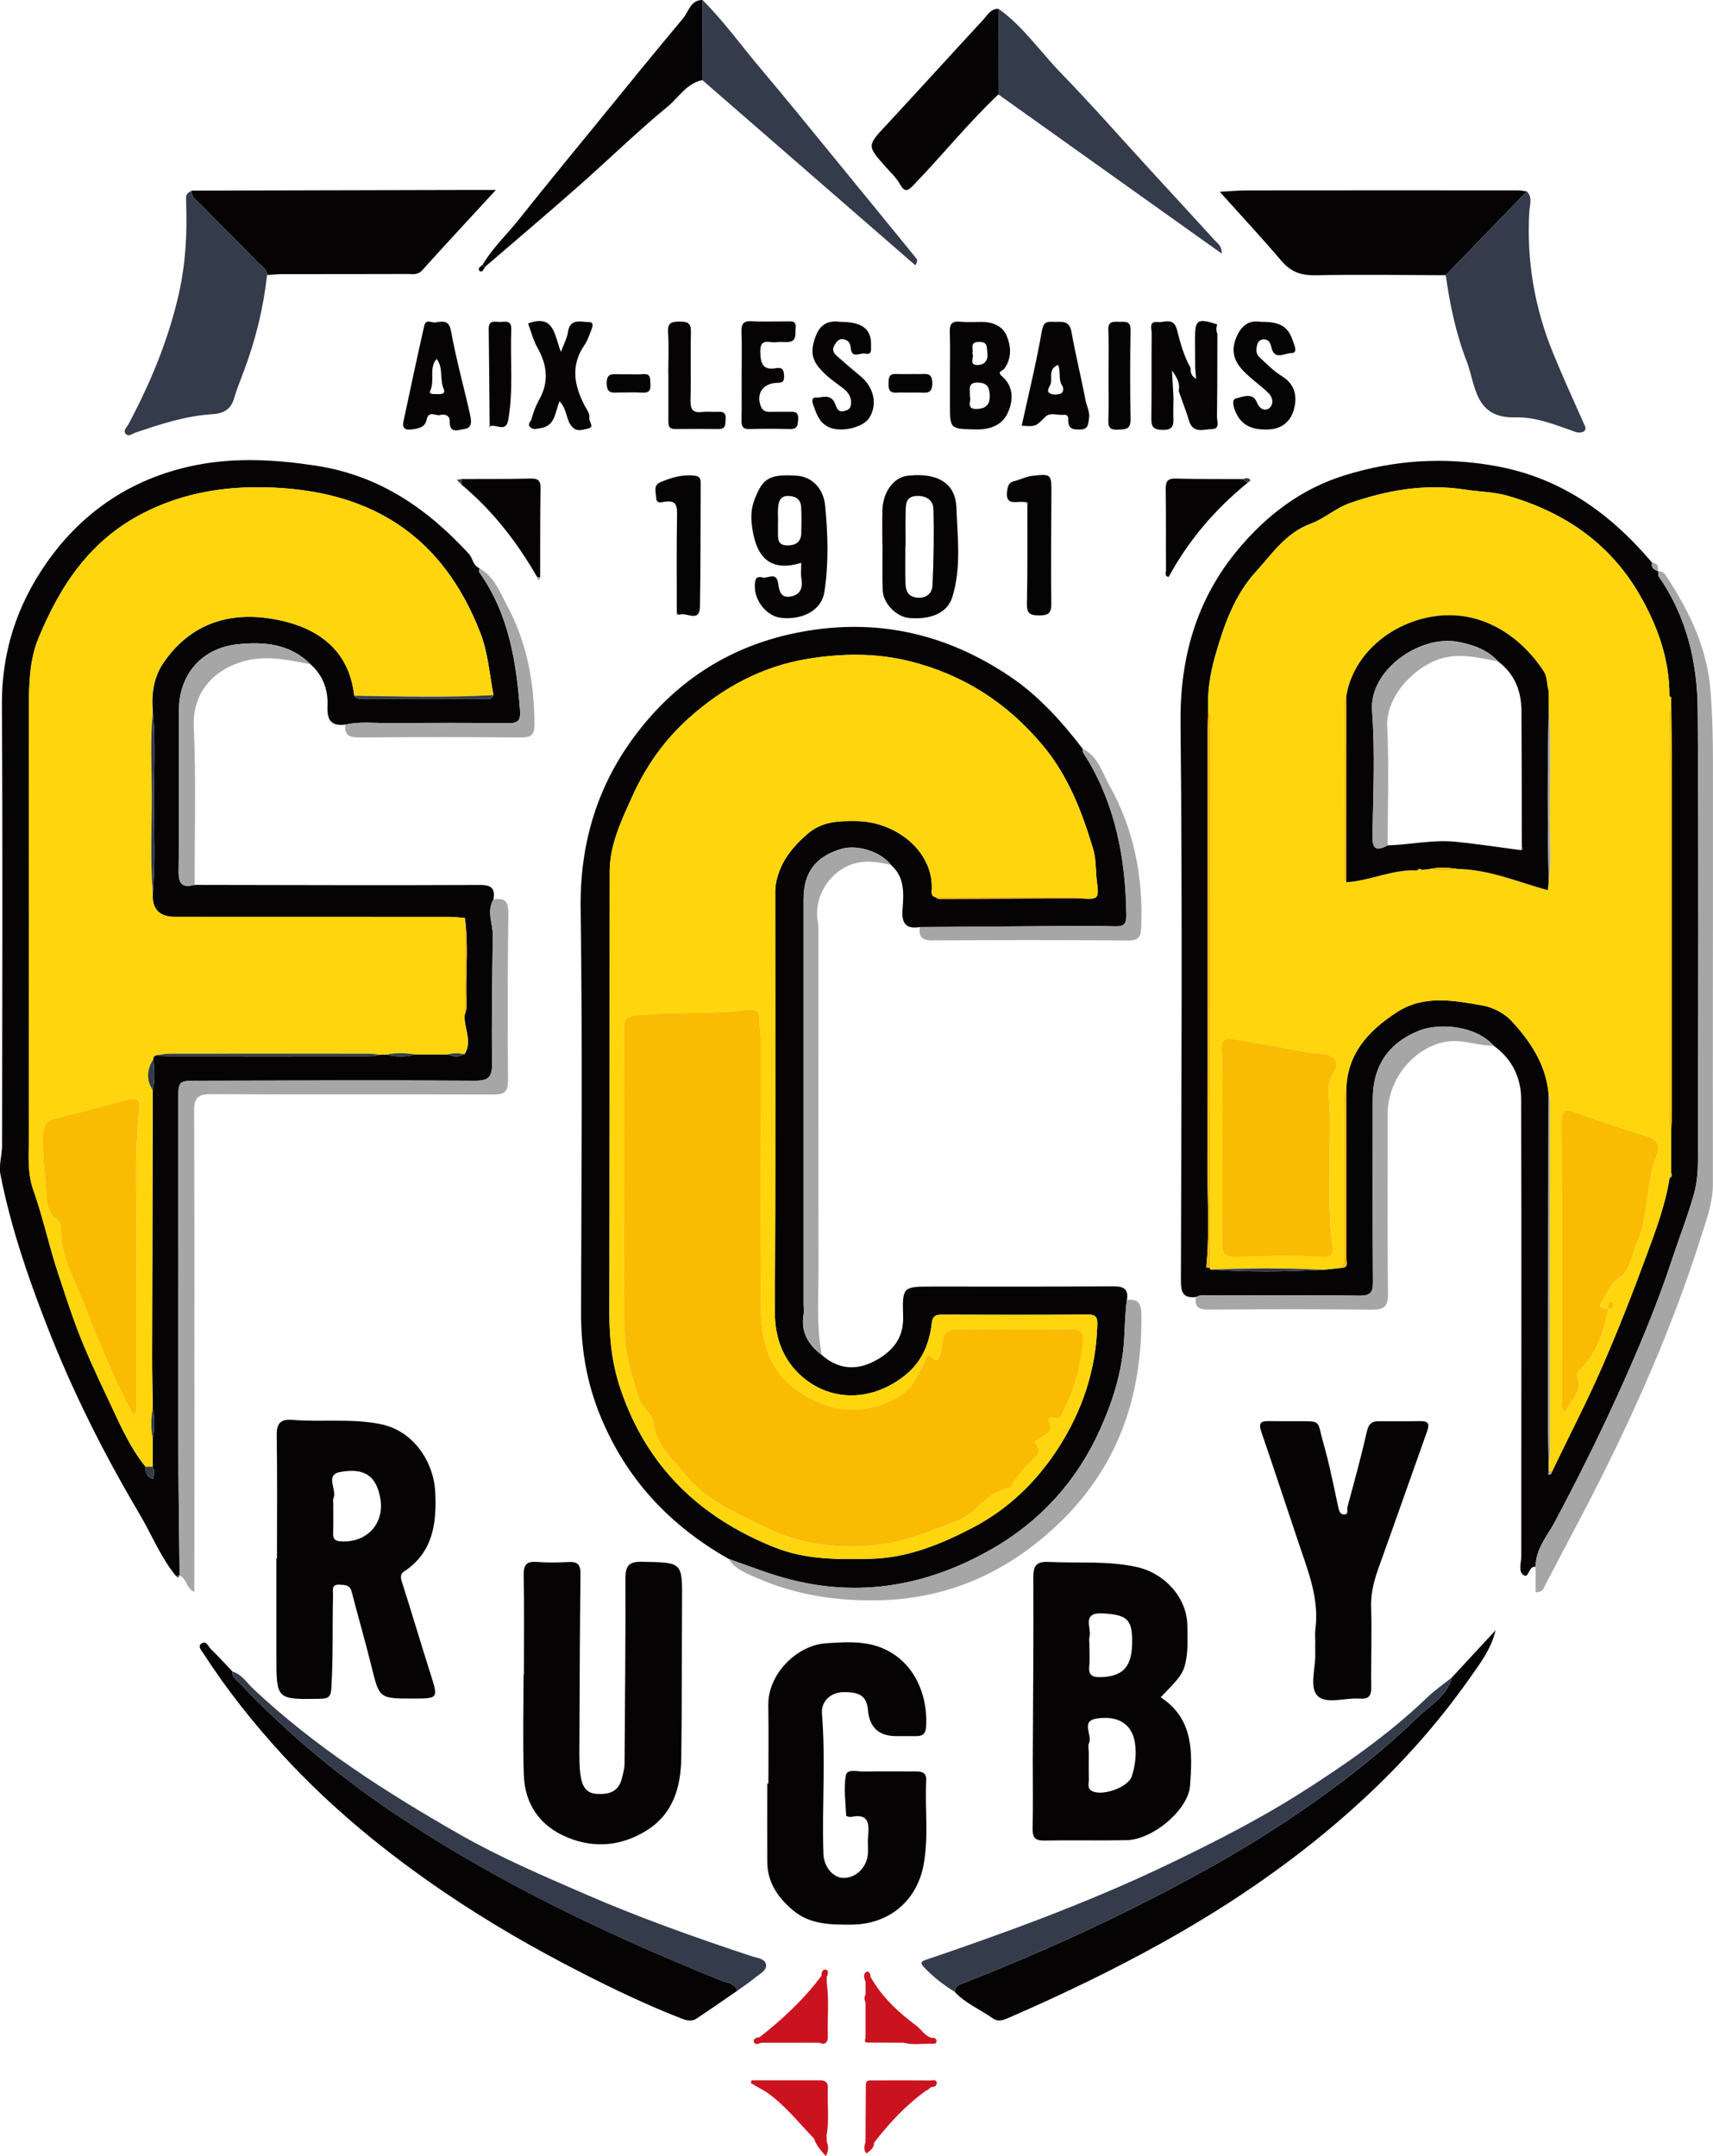 <?xml version="1.0" encoding="UTF-8"?>
<svg id="Calque_2" data-name="Calque 2" xmlns="http://www.w3.org/2000/svg" viewBox="0 0 505.57 636.25">
  <defs>
    <style>
      .cls-1 {
        fill: #a6a6a6;
      }

      .cls-2 {
        fill: #cb1320;
      }

      .cls-3 {
        fill: #343b4a;
      }

      .cls-4 {
        fill: #050303;
      }

      .cls-5 {
        fill: #ffd60d;
      }

      .cls-6 {
        fill: #f9bc03;
      }
    </style>
  </defs>
  <path class="cls-4" d="m271.44,273.58c-4.47.71-5.38-1.51-5.05-5.5.37-4.59.59-9.34-3.43-12.85-2.86-3.85-9.87-6.13-14.61-4.74-7.6,2.23-11.18,6.91-11.18,14.81-.01,39.83,0,79.66,0,119.49,0,1,.2,2.03.02,2.99-.93,5.25,1.35,9.03,5.36,12.06,4.71,4.2,10.05,4.66,15.43,1.87,5.2-2.7,8.78-6.63,8.57-13.24-.29-8.82-.06-8.82,8.7-8.82,17.65,0,35.3.06,52.96-.07,3.07-.02,4.97.45,4.39,4.03-.57,3.92-.58,7.91-.83,11.83-.6,9.41-3.39,18.18-7.16,26.53-6.77,15-17.45,26.86-31.81,35.09-19.9,11.41-40.94,14.79-63.17,8.03-4.93-1.5-9.74-3.38-14.6-5.09-17.37-9.85-30.25-23.58-37.89-42.28-4.05-9.9-5.68-19.98-5.65-30.57.11-39.67.43-79.34-.12-118.99-.27-19.42,5.01-36.69,16.61-51.84,12.14-15.85,28.07-25.98,48.08-29.78,22.63-4.3,43.11.39,61.96,13.04,8.51,5.71,15.31,13.29,21.53,21.38-.2,1.13.64,1.86,1.13,2.67,8.64,14.25,11.54,29.93,11.76,46.33.03,2.6-.65,3.48-3.32,3.4-6.41-.18-12.82-.09-19.23-.06-12.81.08-25.62.19-38.42.29Zm4.59-8.86c.35.19.71.54,1.06.54,13.83-.04,27.66-.11,41.49-.18,5.52.38,5.86.33,5.16-4.92-.42-3.21-.18-6.55-1.11-9.62-3.31-10.99-7.32-21.55-14.91-30.62-10.5-12.55-23.44-20.85-39.21-24.79-9.88-2.47-19.95-2.34-29.9-.74-13.47,2.16-25.07,8.36-35.24,17.45-7.35,6.56-12.82,14.41-16.82,23.3-3.18,7.06-6.6,14.14-6.61,22.13-.05,43.39.02,86.78-.09,130.17-.02,7.67.8,15.04,3.27,22.38,7.71,22.9,23.3,37.9,45.41,46.76,9.16,3.67,18.66,3.62,28.26,3.41,11.04-.24,20.86-4.26,30.41-9.26,10.47-5.49,18.72-13.52,25.07-23.32,7.12-11,11.21-23.15,11.58-36.4.06-1.99-.17-3.11-2.67-3.09-14.42.11-28.84.09-43.25.03-1.92,0-2.69.49-2.93,2.55-.69,5.91-2.84,11.19-7.59,15.11-9.69,7.98-21.91,8.18-30.59.71-5.54-4.76-8.18-11.36-8.13-19.21.23-41.25.11-82.5.11-123.75,0-1.12.09-2.21.34-3.35,1.29-5.84,4.73-10.06,9.15-13.91,4.34-3.78,9.28-3.87,14.53-3.8,11.53.15,22.54,8.77,22.19,19.95-.03.9-.36,2.08,1.02,2.48Z"/>
  <path class="cls-4" d="m57.44,261.12c28.07.04,56.14.15,84.21.02,3.55-.02,4.51,1.15,3.98,4.3-2.1,3.48-.15,7.04-.19,10.56-.16,12.55-.38,25.1-.21,37.64.05,3.98-.78,5.29-5.07,5.26-27.24-.18-54.48-.04-81.72,0-5.75,0-5.81.03-5.82,5.76-.02,33.08-.05,66.17,0,99.25.02,13.67.25,27.34.38,41.01,0,0-.26-.02-.26-.02-.33-.12-.56-.01-.68.32-4.65-5.64-7.32-12.46-11-18.67-10.56-17.81-19.8-36.3-27.31-55.6-5.62-14.43-10.61-29.09-13.61-44.32-.55-2.79.48-5.85.48-8.78.04-43.26.21-86.51-.06-129.77-.1-15.55,4.36-29.35,13.15-41.94,10.94-15.66,26.05-25.42,44.56-28.97,11.43-2.19,23.11-1.56,34.91.24,18.76,2.86,32.83,12.61,45.18,25.99,1.23,1.33,1.21,3.53,3.15,4.28-.02.42-.21.96-.02,1.24,8.65,12.21,10.89,26.27,11.99,40.72.24,3.14-.77,3.82-3.73,3.78-11.41-.15-22.83-.13-34.24-.02-4.52.04-9.08-.58-13.58.42-4.26.53-5.46-1.36-5.27-5.53.22-4.65-1.31-9-5-12.26-6.08-6.11-13.79-6.75-21.65-5.9-10.55,1.15-17.2,8.96-17.21,19.51-.01,15.84.11,31.68-.09,47.51-.05,3.8,1.22,4.89,4.69,3.94Zm88.2-56.01c-1.16-6.17-1.61-12.53-3.89-18.41-11-28.34-31.65-41.24-60.04-42.76-13.5-.72-26.68.97-39.29,7.4-15.83,8.06-24.58,21.38-31.01,36.87-2.75,6.61-2.87,13.78-2.86,20.89.03,42.38.04,84.76-.03,127.14,0,5.11-.47,9.88,1.4,15.16,2.82,7.97,4.59,16.39,7.28,24.47,1.7,5.12,3.34,10.25,5.22,15.32,2.78,7.45,6.15,14.63,9.53,21.78,3.24,6.83,6.2,13.9,11.03,19.89-.15,1.64.25,2.95,2.23,3.58.17-1.29.52-2.45-.15-3.62,0-2.78.02-5.56.03-8.34.56-2.92.57-5.84,0-8.77-.06-5.13-.19-10.26-.18-15.38.04-26.23.11-52.46.17-78.69.64-2.98.55-5.97.12-8.96.02-.77.37-1.23,1.17-1.31.7.11,1.4.31,2.1.31,20.42.02,40.84.03,61.25,0,.83,0,1.65-.28,2.48-.44.62,0,1.23-.02,1.85-.03,2.81.68,5.62.77,8.41-.07,3.22,0,6.45,0,9.67.01,1.68.77,3.35.82,5-.09,2.4-3.84-.26-7.69.01-11.53.89-2.04.5-4.21.48-6.29-.08-7.45.64-14.92-.41-22.35-1.55-.11-3.1-.32-4.66-.32-26.97-.02-53.94-.01-80.91-.01q-7.05,0-6.53-7.16c.78-8.95.3-17.91.3-26.86,0-8.81.5-17.63-.3-26.43-.48-5.2.21-10.25,3.19-14.59,8.89-12.92,21.96-15.53,35.7-12.15,11.21,2.76,19.2,9.49,20.57,21.94.64.99,1.66.97,2.66.97,11.84,0,23.67,0,35.51,0,1.1,0,2.35.26,2.92-1.15Z"/>
  <path class="cls-4" d="m453.23,462.38c-2.17-.52-1.89,3.61-3.63,2.38-1.59-1.12-.61-3.68-.61-5.58-.02-44.93.1-89.87-.04-134.8-.02-6.33-2.68-11.94-8.12-15.8-5.15-5.93-15.96-6.82-21.92-4.48-9.05,3.56-13.74,10.39-13.75,20.22-.02,17.96-.08,35.92.06,53.88.02,3.1-.67,4.18-3.99,4.13-14.54-.19-29.08-.09-43.62-.06-1.54,0-3.14-.39-4.61.46-3.79.46-4.48-1.33-4.47-4.89.13-54.8.47-109.61-.11-164.4-.21-19.4,4.68-36.51,16.93-51.24,8.39-10.08,18.63-17.95,31.54-21.95,14.46-4.47,28.83-5.44,43.91-2.84,19.67,3.39,34.33,13.94,46.78,28.61-.34,1.48.55,2.09,1.74,2.48,0,0,.03.05.03.05.07.54-.04,1.21.24,1.61,8.16,11.78,11.35,25.2,11.46,39.14.32,44.21.14,88.41.07,132.62,0,3.49-.22,7.11-1.17,10.43-1.81,6.41-4.27,12.63-6.36,18.97-4.66,14.15-10.44,27.82-16.63,41.36-5.61,12.29-11.65,24.31-17.98,36.24-2.23,4.21-5.81,8.15-5.76,13.45Zm-95.93-87.74c11.03.77,22.07.67,33.1.06,1.83-.19,3.67-.38,5.5-.57,2.23-.01,1.45-1.74,1.45-2.8.03-16.42,0-32.83-.03-49.25.03-10.99,6.49-17.93,15-23.44,7.92-5.13,16.63-3.44,25.05-1.99,3.11.53,6.58,2.28,8.7,4.57,5.52,5.96,10.06,12.69,10.94,21.17-.05,31.87-.11,63.73-.14,95.6,0,4.55.12,9.09.19,13.64,0,.77,0,1.55,0,2.32-.03.4-.13,1.13-.06,1.15.65.15.94-.28,1.08-.85.36-.76.72-1.52,1.08-2.28,4.56-9.46,9.4-18.79,13.59-28.41,4.67-10.72,8.96-21.62,13-32.59,2.81-7.62,5.73-15.27,7-23.37.79-.31.68-.9.48-1.52,0-4.34,0-8.69,0-13.03.07-1.56.19-3.13.19-4.69.01-33.38.02-66.77,0-100.15,0-6.41-.12-12.83-.18-19.24l-.04-2.67c.24-.52-.12-.67-.5-.8.1-10.95-3.56-20.97-8.9-30.16-8.73-15.05-22.2-24.27-38.86-29.04-4.12-1.18-8.33-1.17-12.47-1.81-11.81-1.83-23.07.13-34.13,3.99-4.12,1.44-7.57,4.62-11.49,6.06-7.4,2.72-11.41,8.92-16.16,14.13-6.39,6.99-9.49,15.86-12.1,25.08-1.55,5.46-2.25,10.6-2.02,16.08-.05,1.71-.14,3.41-.14,5.12,0,43.48.04,86.96-.04,130.44-.02,9.52.6,19.06-.38,28.57,0,.04.74.15,1.14.23,0,.16.04.31.14.44Z"/>
  <path class="cls-4" d="m304.81,519.79c.08-18.12.25-36.23.16-54.35-.02-3.6,1.07-4.7,4.62-4.53,8.61.41,17.22-.39,25.82,1.48,8.24,1.79,14.98,9.01,15.02,17.39.02,3.27.23,6.6-.33,9.79-.75,4.29-1.78,5.34-7.54,11.28,9.77,6.36,9.38,16.31,8.67,26.09-.51,7.14-11.01,15.91-18.67,16.07-8.13.17-16.27-.05-24.39.11-2.68.05-3.45-.91-3.4-3.46.13-6.27.05-12.55.05-18.83,0-.35,0-.7,0-1.05Zm16.54-2.46c0,2.56-.05,5.12.02,7.68.03,1.09-.52,2.39.5,3.22,2.64,2.15,11.04-.59,12.17-4.08,1.04-3.21,1.43-6.63.91-9.95-.84-5.39-4.93-8.07-11.32-7.07-4.79.75-1.14,4.88-2.22,7.24-.38.82-.06,1.96-.06,2.96Zm.17-31.81c0,2,.17,4.01-.04,5.98-.28,2.63.61,3.46,3.3,3.4,6.79-.17,9.45-3.11,9.37-10.91-.06-6.3-1.76-7.47-8.57-7.89-6.57-.4-3.34,4.23-4.02,6.86-.21.8-.03,1.7-.03,2.56Z"/>
  <path class="cls-4" d="m81.74,459.9c0-12.12.12-24.25-.07-36.37-.06-3.64,1.26-4.83,4.71-4.54,8.58.72,17.15-.48,25.84,1.23,10.08,1.99,15.76,11.47,16.22,19.83.5,9.16-.51,18-9.23,23.71-1.08.71-1.02,1.68-.61,2.96,2.88,9.02,5.56,18.11,8.43,27.13,2.35,7.39,2.43,7.37-5.24,7.37-9.91,0-9.82-.02-12.17-9.55-1.82-7.35-3.93-14.63-5.83-21.96-.53-2.06-1.95-2.02-3.59-2.1-2.46-.12-1.89,1.67-1.91,2.92-.21,9.11.06,18.22-.48,27.33-.15,2.52-.52,3.39-3.24,3.43-13,.22-13,.31-13-12.72,0-9.56,0-19.11,0-28.67.06,0,.13,0,.19,0Zm16.65-15.68h-.04c0,2.71.08,5.42-.03,8.12-.07,1.78.43,2.4,2.36,2.51,7.64.43,12.91-5.3,11.55-12.8-1.16-6.41-4.55-9.01-11.83-7.68-4.63.84-.87,5.19-1.97,7.72-.26.6-.04,1.41-.04,2.12Z"/>
  <path class="cls-4" d="m154.62,494.26c0-9.85.1-19.7-.06-29.54-.05-3.03.93-4.04,3.92-3.81,3.12.24,6.28.18,9.42.02,2.61-.13,3.45.84,3.42,3.47-.19,17.27-.25,34.54-.32,51.81,0,2.56-.04,5.15.34,7.67.4,2.69,1.3,5.28,4.76,5.47,3.54.19,6.38-.44,7.45-4.58.39-1.51.77-2.95.78-4.5.11-18.13.33-36.25.25-54.38-.02-3.94,1.07-5.11,5.07-5.03,11.75.24,11.72.06,11.65,11.62-.09,15.42-.02,30.83-.23,46.25-.12,8.57-2.37,16.47-10.12,21.35-7.38,4.65-15.48,5.47-23.57,2.09-8-3.34-12.48-9.72-12.78-18.38-.34-9.84-.08-19.69-.08-29.54.04,0,.08,0,.12,0Z"/>
  <path class="cls-4" d="m226.78,526.28c0-7.7.1-15.39-.03-23.08-.15-9.11,8.32-17.78,17.23-18.31,6.61-.39,13.33-.95,19.61,3.13,7.61,4.94,10.32,14.1,9.71,21.82-.14,1.76-1.11,2.49-2.8,2.47-2-.02-3.99,0-5.99,0q-7.65,0-8.34-7.64c-.37-4.06-2.24-5.43-7.31-5.34-3.59.06-6.57,2.64-6.27,6.36,1.12,13.77-.03,27.54.43,41.3.14,4.17,3.09,7.33,6.24,7.16,3.75-.2,6.75-3.41,6.91-7.48.06-1.57-.12-3.15.03-4.7.35-3.7.32-6.94-4.96-5.83-.48.1-1.5-.21-1.5-.37-.17-3.95-.76-7.99-.11-11.82.36-2.13,3.46-1.14,5.34-1.18,4.99-.11,9.98-.02,14.98-.04,1.84,0,3.53.09,3.41,2.62-.4,8.35.78,16.77-.8,25.07-2.05,10.77-10.45,17.44-21.17,17.51-6.25.04-12.33.04-17.45-4.31-4.41-3.75-7.46-8.2-7.49-14.22-.04-7.7,0-15.4,0-23.1.11,0,.23,0,.34,0Z"/>
  <path class="cls-4" d="m388.19,484.31c0-1.14-.13-2.3.02-3.42,1.2-8.93-2.03-17-4.8-25.18-3.75-11.09-7.37-22.22-11.18-33.29-.82-2.38-.18-3.13,2.16-3.07,2.71.06,5.43.02,8.14.03,7.76.02,6.09-.36,8,6.29,1.8,6.24,3.05,12.64,4.42,18.99.23,1.08.52,2.13,1.56,2.24,1.65.18.96-1.43,1.17-2.2,2.01-7.44,4.06-14.88,5.77-22.4.5-2.17,1.47-2.9,3.4-2.91,4.14-.02,8.28.04,12.42-.03,2.28-.04,2.68.86,1.96,2.88-4.7,13.16-9.29,26.37-14.04,39.51-1.47,4.07-2.67,8.04-2.52,12.5.26,7.84-.07,15.7.04,23.55.04,2.58-.71,3.65-3.39,3.44-4.24-.33-9.81,1.73-12.39-.76-2.59-2.5-.65-8.09-.75-12.32-.03-1.28,0-2.57,0-3.85Z"/>
  <path class="cls-4" d="m217.6,587.44c-3.99,2.74-7.96,5.52-11.99,8.2-1.39.93-2.88.62-4.42.02-10.01-3.88-19.69-8.51-29.23-13.37-14.01-7.13-27.64-14.97-40.68-23.82-17.43-11.83-33.65-25.1-47.9-40.62-8.54-9.3-16.42-19.2-23.29-29.85-.62-.96-1.77-2.09-.74-2.93,1.48-1.2,2.08.77,2.87,1.53,2.2,2.14,4.27,4.42,6.39,6.64-.18,1.71,1.2,2.5,2.15,3.49,14.55,15.37,30.82,28.7,48.49,40.3,29.29,19.23,60.77,34.15,93.18,47.24,1.84.74,4.26.78,5.17,3.15Z"/>
  <path class="cls-4" d="m428.42,495.09c4.33-4.68,8.66-9.36,12.99-14.04-1.34,5.7-4.74,10.04-7.88,14.49-9.32,13.22-20.11,25.24-31.99,36.13-17.73,16.26-37.44,29.86-58.49,41.57-14.6,8.13-29.62,15.34-44.93,22.01-1.71.75-3.41,1.56-5.16.31-3.71-2.64-8.05-4.38-11.2-7.81.09-1.85,1.62-2.18,2.91-2.69,23.77-9.33,46.93-19.96,69.32-32.26,11.36-6.24,22.41-13,33.01-20.44,11.07-7.77,21.67-16.18,31.39-25.6,3.67-3.56,8.65-6.11,10.04-11.67Z"/>
  <path class="cls-4" d="m426.7,81.21c-12.82-.03-25.65-.23-38.47.02-4.2.08-7.24-.98-9.99-4.2-5.83-6.85-11.97-13.44-18.25-20.44,2.92-.15,5.55-.4,8.19-.4,26.65-.03,53.3-.03,79.94-.01.84,0,1.68.2,2.51.31-7.98,8.24-15.96,16.48-23.94,24.72Z"/>
  <path class="cls-4" d="m56.58,56.25c26.54-.06,53.08-.13,79.61-.19,3.08,0,6.16,0,10.16,0-7.7,8.36-14.79,15.97-21.75,23.7-1.34,1.49-2.82,1.08-4.29,1.09-12.27.05-24.55.02-36.82.04-1.56,0-3.12.17-4.68.26.01-1.83-1.56-2.59-2.6-3.64-5.62-5.76-11.34-11.42-16.95-17.18-1.13-1.16-2.83-2.04-2.69-4.07Z"/>
  <path class="cls-1" d="m453.23,462.38c-.05-5.3,3.52-9.24,5.76-13.45,6.33-11.93,12.37-23.96,17.98-36.24,6.19-13.55,11.97-27.22,16.63-41.36,2.09-6.33,4.55-12.56,6.36-18.97.94-3.33,1.16-6.94,1.17-10.43.07-44.21.26-88.42-.07-132.62-.1-13.93-3.3-27.36-11.46-39.14-.28-.4-.17-1.07-.24-1.61,1.6-.13,2.22,1.14,2.89,2.17,6.66,10.26,11.72,20.98,12.64,33.58.5,6.83.67,13.63.67,20.45.04,41.55-.08,83.09-.02,124.64,0,5.3-1.76,10.09-3.29,14.94-9.79,31.1-23.45,60.53-38.78,89.24-2.42,4.53-4.73,9.12-7.16,13.64-.55,1.03-.67,2.58-3.09,2.65v-7.49Z"/>
  <path class="cls-3" d="m426.7,81.21c7.98-8.24,15.96-16.48,23.94-24.72,1.76,1.8.82,4.03.71,5.98-.82,14.53,1.57,28.5,7.1,41.92,2.81,6.82,5.84,13.55,8.85,20.28.42.94,1.11,1.88.18,2.6-.55.43-1.7.46-2.42.21-5.77-2.02-11.78-4.51-17.67-4.32-12.3.4-11.8-9.53-14.52-16.54-3.15-8.12-4.97-16.73-6.17-25.41Z"/>
  <path class="cls-3" d="m56.58,56.25c-.14,2.04,1.56,2.92,2.69,4.07,5.62,5.76,11.33,11.43,16.95,17.18,1.03,1.06,2.61,1.81,2.6,3.64-1.07,9.72-3.39,19.16-6.82,28.29-1.01,2.69-2.14,5.49-2.92,8.14-1.12,3.8-3.83,4.49-6.45,4.66-7.93.5-15.32,2.93-22.71,5.46-.93.32-1.9,1.21-2.7.45-1.11-1.06.24-2.1.68-2.93,6.43-12.08,11.67-24.59,14.76-37.98,2.09-9.04,2.63-18.14,2.28-27.35-.1-2.61-.03-2.61,1.63-3.64Z"/>
  <path class="cls-1" d="m53.02,464.94c-.13-13.67-.36-27.34-.38-41.01-.06-33.08-.03-66.17,0-99.25,0-5.74.07-5.75,5.82-5.76,27.24-.04,54.48-.18,81.72,0,4.29.03,5.13-1.28,5.07-5.26-.17-12.54.05-25.09.21-37.64.04-3.52-1.91-7.08.19-10.56,3.31-.66,4.43.53,4.38,4.03-.21,16.4-.24,32.81-.09,49.21.03,3.46-1.05,4.29-4.36,4.28-27.67-.1-55.35.05-83.02-.11-4.03-.02-5.28.85-5.26,5.1.15,45.93.07,91.86.06,137.79,0,1.23,0,2.46,0,4-2.48-1.07-2.22-3.99-4.32-4.8Z"/>
  <path class="cls-3" d="m428.42,495.09c-1.38,5.56-6.37,8.12-10.04,11.67-9.72,9.42-20.32,17.83-31.39,25.6-10.6,7.44-21.65,14.19-33.01,20.44-22.39,12.3-45.55,22.93-69.32,32.26-1.29.51-2.82.85-2.91,2.69-3.23-1.99-6.2-4.29-8.85-7.04-1.66-1.72-.92-1.96.94-2.59,8.84-2.99,17.65-6.1,26.4-9.34,15.55-5.75,30.87-12.03,45.81-19.25,12.83-6.19,25.53-12.67,37.55-20.27,13.27-8.4,26.19-17.38,37.59-28.33,2.23-2.14,4.8-3.91,7.22-5.85Z"/>
  <path class="cls-3" d="m217.6,587.44c-.9-2.37-3.33-2.41-5.17-3.15-32.41-13.08-63.89-28-93.18-47.24-17.67-11.61-33.94-24.93-48.49-40.3-.94-1-2.33-1.78-2.15-3.49,2.77.82,4.21,3.29,6.14,5.1,18.24,17.17,39.13,30.48,60.78,42.87,11.95,6.83,24.54,12.21,37.05,17.65,16.03,6.97,32.54,12.85,49.16,18.35,1.71.57,4.1.66,4.36,2.6.22,1.61-1.9,2.65-3.18,3.71-1.69,1.41-3.55,2.62-5.34,3.92Z"/>
  <path class="cls-3" d="m294.7,2.6c7.23,5.16,12.21,12.53,18.29,18.81,9.28,9.57,18.09,19.6,27.11,29.43,6.14,6.69,12.31,13.36,18.42,20.08.82.9,2.09,1.56,2.06,3.92-22.25-15.86-44.09-31.42-65.93-46.98.01-8.42.03-16.85.04-25.27Z"/>
  <path class="cls-4" d="m294.7,2.6c-.01,8.42-.03,16.85-.04,25.27-8.87,8.37-16.5,17.9-24.96,26.66-1.76,1.83-2.67,2.38-4.12-.23-1.01-1.81-2.61-3.31-4.02-4.88-5.76-6.45-5.69-6.37.06-12.55,9.54-10.26,18.93-20.64,28.45-30.92,1.28-1.39,2.26-3.38,4.63-3.35Z"/>
  <path class="cls-4" d="m142.45,78.14c2.91-5.01,7.18-8.94,10.74-13.43,7.66-9.65,15.5-19.16,23.29-28.71,8.34-10.22,16.63-20.47,25.11-30.56,1.67-1.98,2.16-5.41,5.73-5.45,0,7.88-.02,15.77-.03,23.65-4.65.94-6.97,5.12-10.24,7.81-9.13,7.51-17.6,15.81-26.48,23.64-9.06,7.99-18.28,15.78-27.43,23.66-.23-.2-.47-.41-.7-.61Z"/>
  <path class="cls-3" d="m207.3,23.65c0-7.88.02-15.77.03-23.65,6.46,6.44,11.75,13.87,17.63,20.8,7.38,8.71,14.55,17.61,21.78,26.44,7.87,9.6,15.71,19.22,23.56,28.84.35.43.74.87-.17,2.19-20.99-18.25-41.91-36.43-62.83-54.62Z"/>
  <path class="cls-1" d="m215.02,459.99c4.86,1.71,9.67,3.59,14.6,5.09,22.24,6.76,43.27,3.37,63.17-8.03,14.36-8.23,25.03-20.09,31.81-35.09,3.77-8.35,6.56-17.12,7.16-26.53.25-3.92.27-7.91.83-11.83,3.32-.38,4.23,1.02,4.27,4.38.32,24.57-7.3,45.89-25.6,62.75-14.51,13.37-31.47,20.97-51.51,21.49-12.58.32-24.67-1.49-36.17-6.5-3.09-1.35-6.55-2.58-8.56-5.73Z"/>
  <path class="cls-1" d="m242.54,399.84c-4.01-3.03-6.29-6.81-5.36-12.06.17-.97-.02-1.99-.02-2.99,0-39.83,0-79.66,0-119.49,0-7.9,3.58-12.58,11.18-14.81,4.74-1.39,11.75.89,14.61,4.74-3.91-.91-7.8-1.55-11.76-.11-6.78,2.48-11.11,9.92-9.82,16.88.26,1.38.18,2.84.18,4.26,0,32.39-.04,64.78.04,97.16.02,8.81-.71,17.66.96,26.42Z"/>
  <path class="cls-1" d="m353,382.75c1.46-.85,3.07-.45,4.61-.46,14.54-.03,29.08-.13,43.62.06,3.32.04,4.02-1.03,3.99-4.13-.14-17.96-.08-35.92-.06-53.88.01-9.83,4.7-16.66,13.75-20.22,5.96-2.35,16.77-1.46,21.92,4.48-3.37-.03-6.61-.99-9.96-1.32-10.74-1.07-21.34,9.42-21.32,21.44.03,17.67-.12,35.35.1,53.02.05,3.91-1.24,4.76-4.85,4.72-15.96-.16-31.93-.13-47.9-.02-2.79.02-4.47-.46-3.91-3.68Z"/>
  <path class="cls-4" d="m236.48,166.09c-8.69,2.65-13.08-1.08-14.44-10.07-.4-2.64-.51-5.48.55-8.32,2.45-6.56,4.35-7.85,12.56-7.33,4.34.28,7.89,3.61,8.39,8.9.81,8.48,1.08,17.03-.25,25.49-.82,5.22-6.22,8.23-12.73,7.56-4.2-.43-7.88-4.94-7.78-9.41.03-1.58.16-3.08,2.21-2.51,1.56.43,4.1-1.81,4.66,1.66.3,1.86.56,4.25,3.15,4.03,3-.25,4.29-2.14,3.73-5.28-.27-1.49-.05-3.08-.05-4.73Zm-6.86-12.34s0,0-.01,0c0,1.14.02,2.28,0,3.42-.04,1.97.01,3.77,2.76,3.77,2.55,0,4.07-1.02,4.12-3.68.05-2.57.11-5.14-.05-7.7-.14-2.15-1.49-3.14-3.69-3.21-2.27-.07-2.88,1.37-3.08,3.12-.16,1.41-.03,2.85-.03,4.27Z"/>
  <path class="cls-4" d="m260.41,160.6c0-3.28-.05-6.55.01-9.83.1-5.65,3.38-9.96,7.54-10.4,10.37-1.11,14.1,3.59,14.3,9.22.32,8.84,1.52,17.83-1.19,26.59-1.37,4.44-5.92,6.75-12.74,6.18-3.67-.3-7.63-4.2-7.8-8.1-.2-4.55-.05-9.11-.05-13.67-.03,0-.06,0-.09,0Zm6.88.52s-.04,0-.07,0c0,3.69-.08,7.38.03,11.07.06,2.29.87,4.03,3.66,4.19,2.74.15,4.22-1.5,4.31-3.67.33-7.5.48-15.03.26-22.53-.08-2.65-2.21-4.02-5.13-3.82-2.8.19-2.99,2.15-3.04,4.13-.1,3.55-.03,7.1-.03,10.64Z"/>
  <path class="cls-4" d="m359.29,98.53c-.02,8.13,0,16.27-.12,24.4-.02,1.32,1,3.65-1.48,3.69-2.4.05-5.55,1.44-6.74-2.42-.91-2.97-2.04-5.87-3.07-8.8.42-2.02-.25-3.69-1.98-6.07.18,3.31.31,5.66.44,8-.02,1.85-.09,3.7-.05,5.55.05,2.22.29,4.03-3.16,3.98-3.1-.05-3.35-1.26-3.32-3.75.12-8.26,0-16.51.09-24.77.01-1.29-.95-3.6,1.78-3.31,2.02.21,4.72-1.54,5.7,2.33.97,3.83,2.04,7.74,4.02,11.26-.06,1.19.08,2.28,1.63,3.17-.12-1.35-.2-2.28-.28-3.22-.02-2.82-.04-5.64-.05-8.46-.01-5.86.61-6.28,6.54-4.39-.32.94-.35,1.88.05,2.81Z"/>
  <path class="cls-1" d="m271.44,273.58c12.81-.1,25.62-.21,38.42-.29,6.41-.04,12.82-.13,19.23.06,2.68.08,3.36-.8,3.32-3.4-.22-16.4-3.12-32.08-11.76-46.33-.49-.81-1.33-1.54-1.13-2.67,4.62,2.23,5.8,7.09,7.99,11,7.17,12.8,9.86,26.72,9.32,41.35-.11,2.96-.53,4.27-3.95,4.24-19.22-.17-38.44-.15-57.66-.02-3.11.02-4.09-1.12-3.78-3.94Z"/>
  <path class="cls-4" d="m280.36,110.54c0-4.13.1-8.26-.04-12.38-.08-2.26.37-3.49,2.99-3.23,2.11.21,4.27.06,6.4.06,3.2,0,6.12,1.16,7.36,4.02,1.35,3.14,1.59,6.66-.66,9.8-.46.64-2.35.79-.62,2.29,3.53,3.07,3.25,7.26,1.59,10.83-1.67,3.6-5.29,4.89-9.43,4.79-7.59-.17-7.6-.04-7.59-7.65,0-2.85,0-5.69,0-8.54Zm5.87,6.44c.6,1.17-1.37,3.82,2.12,3.7,2.67-.09,3.84-1.36,3.76-3.95-.06-2.17-.53-3.68-3.29-3.82-3.5-.18-2.41,2.15-2.59,4.08Zm.75-12.73c.66,1.09-1.15,3.46,1.46,3.47,1.87,0,3.27-1.09,2.96-3.57-.22-1.74.21-3.31-2.49-3.26-2.87.05-1.51,2.05-1.92,3.36Z"/>
  <path class="cls-1" d="m57.44,261.12c-3.47.95-4.74-.14-4.69-3.94.19-15.84.08-31.67.09-47.51,0-10.55,6.66-18.36,17.21-19.51,7.86-.86,15.57-.21,21.65,5.9-4.69-.92-9.31-1.99-14.21-1.79-9.76.39-20.93,6.79-20.3,20.34.72,15.48.22,31.01.26,46.52Z"/>
  <path class="cls-1" d="m101.96,213.84c4.5-1.01,9.05-.38,13.58-.42,11.41-.11,22.83-.14,34.24.02,2.95.04,3.97-.64,3.73-3.78-1.1-14.45-3.34-28.51-11.99-40.72-.19-.27,0-.82.02-1.24,4.32,2.46,5.97,6.99,8.12,11,5.89,10.95,8.05,22.81,8.07,35.18,0,3.13-1.12,3.75-3.96,3.73-15.95-.12-31.89-.12-47.84,0-2.88.02-4.36-.69-3.96-3.76Z"/>
  <path class="cls-4" d="m128.68,95.11c2.78-.47,3.95-.22,4.49,2.84,1.47,8.23,3.77,16.31,5.58,24.48.33,1.51.74,3.87-1.63,4.15-1.6.19-4.55,1.65-4.39-2.35.06-1.57-1.46-2.15-2.79-1.77-1.34.39-3.43-1.52-4.05,1.46-.46,2.23-2.57,2.6-4.59,2.82-1.95.21-2.61-.58-2.22-2.41,2.03-9.43,4-18.87,6.15-28.27.51-2.22,2.65-.51,3.45-.95Zm.2,10.79c-2.4,2.68-.46,6.36-1.9,9.41-.57,1.23,1.33.92,2.2.98,1.02.08,2.4-.09,1.78-1.48-1.27-2.88-.04-6.24-2.09-8.91Z"/>
  <path class="cls-4" d="m301.54,125.62c2.06-9.42,4.32-18.56,5.92-27.82.46-2.63,1.3-2.95,3.37-2.84,2.28.12,4.76-.69,5.4,2.95,1.2,6.79,2.87,13.49,4.17,20.26.34,1.77,1.32,3.37,1.01,5.35-.26,1.67-.25,3.15-2.44,3.21-1.77.04-3.58.14-3.67-2.37-.04-1.01.13-2.11-1.42-1.95-1.79.18-3.93-.81-5.31.55-2.88,2.83-2.75,2.97-7.04,2.66Zm10.74-17.95c-3.24,1.35-1.44,4.15-2.33,5.96-.45.9-1.16,1.89,0,2.49.78.41,1.98.36,2.87.11,1.32-.37,1.05-1.9.66-2.48-1.23-1.81-.31-3.89-1.19-6.09Z"/>
  <path class="cls-4" d="m372.13,94.97c5.91-.03,8.14,1.44,9.59,6.03.4,1.27,1.39,3.2-.73,3.21-1.82,0-4.68,2.06-5.64-1.3-.38-1.32-.5-2.51-2.04-2.74-.9-.14-1.8.3-2.11,1.12-.51,1.34-.7,2.93.41,4,2.13,2.04,4.26,4.19,6.74,5.72,3.97,2.45,4.55,6.12,3.52,9.85-.91,3.28-3.33,5.67-7.31,5.86-4.41.21-8.01-.77-9.9-5.17-.6-1.41-1.3-3.69.21-4.01,1.89-.41,4.9-1.87,6.1,1.24.79,2.04,2.46,2.55,3.58,1.7,1.34-1.01,1.26-3.05-.15-4.45-2.48-2.47-5.46-4.38-7.84-7.02-2.53-2.81-3.15-5.72-1.77-9.22,1.41-3.57,3.74-5.48,7.31-4.81Z"/>
  <path class="cls-4" d="m165.12,118.38c-1.36,3.5-1.27,7.37-5.68,7.97-.99.13-1.79.54-2.73-.13-1.29-.92-.05-1.8.14-2.51.53-1.97,1.26-3.94,2.26-5.72,2.95-5.25,2.41-10.22-.46-15.32-1.26-2.23-1.89-4.8-2.8-7.22,7.8-2.91,7.77,3.59,9.7,8.39.87-2.37,1.81-4.03,2.06-5.79.62-4.23,3.74-3.03,6.2-3,1.58.02,1.07,1.37.73,2.25-.6,1.54-1.12,3.17-2.04,4.51-4.2,6.12-3.02,12.1.17,18.11.59,1.1,1.47,2.14,1.27,3.49-.15,1.05,1.64,2.65-.4,3.05-1.55.3-3.35,1.22-4.94-.82-1.59-2.03-1.2-4.84-3.49-7.26Z"/>
  <path class="cls-4" d="m247.83,94.97c6.7,0,9.36,2.08,9.25,6.94-.03,1.25.32,2.92-1.73,2.43-1.45-.35-3.96,1.65-4.25-1.59-.13-1.49-.73-2.41-2.2-2.65-1.33-.21-1.93.69-2.56,1.67-.92,1.41-.31,2.43.7,3.32,2.31,2.04,4.66,4.04,7.03,6.02,3.91,3.27,4.95,8.24,2.5,12.17-1.78,2.86-8.17,4.37-11.75,2.86-3.07-1.29-3.89-4.14-4.87-6.85-.23-.63-.45-2.06.79-1.97,1.77.13,3.82-1.11,5.33,1.03.8,1.13.73,3.43,2.86,2.98.61-.13,1.93-.34,2.17-1.65.42-2.28-.7-3.92-2.28-5.11-2.53-1.9-5.07-3.61-7.16-6.16-2.6-3.16-2.09-6.07-.86-9.35,1.32-3.53,3.94-4.52,7.02-4.1Z"/>
  <path class="cls-4" d="m218.89,110.78c0-4.27.11-8.54-.04-12.81-.08-2.32.51-3.35,3.06-3.19,3.4.21,6.83.05,10.25.04,1.42,0,2.93-.28,2.67,2.04-.2,1.78.44,3.94-2.41,4.08-1.14.06-2.3-.13-3.41.05-1.84.29-4.68-1.47-4.62,2.77.06,3.52.7,5.57,4.69,4.88,2-.34,2.27.67,2.33,2.4.07,1.98-.97,1.89-2.36,1.96-3.99.19-5.95,3.32-4.47,6.99.5,1.24,1.48,1.58,2.74,1.54,1.85-.06,3.7.01,5.55-.02,1.5-.03,2.82-.1,2.7,2.12-.1,1.73-.12,3.05-2.45,2.98-3.98-.12-7.97-.12-11.96,0-2.02.06-2.33-.91-2.3-2.6.07-4.41.02-8.82.03-13.24Z"/>
  <path class="cls-4" d="m158.55,170.31c-5.94-10.35-13.16-19.64-22.35-27.32.02-.54.04-1.08.06-1.63,6.8-.03,13.6.02,20.4-.14,2.25-.05,2.9.66,2.87,2.88-.13,8.78-.09,17.57-.11,26.35-.29-.05-.58-.1-.87-.15Z"/>
  <path class="cls-4" d="m302.41,148.18c-2.17-.49-5.91,1.46-5.15-3.51.22-1.45.6-2.34,2.11-2.71,1.76-.43,3.45-1.32,5.23-1.53,5.67-.67,5.73-.53,5.71,5.12-.04,10.84-.18,21.69-.03,32.53.04,2.93-.91,3.52-3.61,3.52-2.69,0-3.66-.58-3.59-3.5.21-9.7.11-19.4.13-29.11.22-.74-.11-.95-.79-.82Z"/>
  <path class="cls-4" d="m368.28,142.4c-9.56,7.77-17.45,16.95-23.36,27.84-1.3-.17-.79-1.27-.79-1.95-.05-7.96.04-15.92-.08-23.88-.04-2.32.51-3.27,3.04-3.19,6.53.19,13.08.12,19.61.16.53.34,1.06.69,1.59,1.03Z"/>
  <path class="cls-4" d="m199.75,180.63c0-9.7-.1-19.41.08-29.11.05-2.8-.7-3.84-3.53-3.49-.89.11-2.57.81-2.63-1.07-.06-1.6-.92-3.72,1.13-4.61,3.2-1.39,6.51-2.4,10.15-2,1.94.21,1.84,1.38,1.84,2.68-.05,11.99,0,23.98-.21,35.97-.09,4.97-4.08,1.48-6.07,2.41-.25-.26-.5-.51-.76-.77Z"/>
  <path class="cls-4" d="m197.24,110.43c0-4.12.2-8.26-.07-12.37-.19-2.94,1.17-3.16,3.53-3.16,2.32,0,3.27.51,3.21,3.06-.17,6.68.06,13.37-.12,20.05-.07,2.73.63,3.94,3.52,3.56,1.54-.21,3.13.04,4.69-.06,1.65-.1,2.3.53,2.17,2.21-.12,1.45.1,2.91-2.09,2.88-4.27-.06-8.53-.05-12.8,0-2.22.02-2.01-1.5-2.01-2.93,0-4.41,0-8.82,0-13.23h-.01Z"/>
  <path class="cls-4" d="m144.51,125.7c-.08-9.54-.14-19.08-.27-28.62-.04-3.01,2.12-1.96,3.6-2.08,1.54-.12,3.16-.4,3.05,2.17-.35,8.91.67,17.86-.88,26.73-.67,3.83-3.54,1.22-5.3,1.86,0,0-.2-.05-.2-.05Z"/>
  <path class="cls-4" d="m327.16,110.65c0-4.41.14-8.82-.05-13.21-.12-2.73,1.46-2.52,3.23-2.48,1.68.04,3.36-.4,3.32,2.4-.14,8.81-.15,17.62,0,26.43.05,3.05-1.61,2.89-3.77,3-2.36.12-2.85-.79-2.77-2.93.15-4.4.04-8.81.04-13.21Z"/>
  <path class="cls-4" d="m268.7,115.85c-1.43,0-2.85-.06-4.27.01-2.08.11-2.2-1.15-2.19-2.74.01-1.57.08-2.85,2.19-2.76,2.28.09,4.56-.01,6.84.03,1.86.03,3.91-.68,3.89,2.73-.02,3.37-2,2.7-3.89,2.72-.85.01-1.71,0-2.57,0Z"/>
  <path class="cls-4" d="m185.43,110.44c1.42,0,2.86.11,4.27-.03,2.54-.25,2.14,1.46,2.26,3.01.15,1.86-.52,2.55-2.4,2.44-2.27-.13-4.56-.02-6.84-.03-1.79-.01-3.58.51-3.67-2.57-.1-3.35,1.87-2.82,3.82-2.82.85,0,1.71,0,2.56,0Z"/>
  <path class="cls-1" d="m489.32,168.51c-1.2-.39-2.09-1-1.74-2.48,1.6.11,1.93,1.11,1.74,2.48Z"/>
  <path class="cls-3" d="m136.27,141.36c-.02.54-.04,1.08-.06,1.63-.47-.47-.93-.93-1.4-1.4.49-.08.98-.15,1.46-.23Z"/>
  <path class="cls-3" d="m368.28,142.4c-.53-.34-1.06-.69-1.59-1.03.85-.17,1.76-.68,2.38.37.03.05-.52.43-.8.66Z"/>
  <path class="cls-4" d="m143.15,78.76c-.37.64-.86,1.78-1.53,1.22-.85-.71.19-1.36.83-1.84.23.2.47.41.7.61Z"/>
  <g>
    <path class="cls-2" d="m244,583.38c.38-.76.58-1.97-.1-2.14-1.13-.29-1.47.81-1.48,1.83-5.17,6.94-11.46,12.76-18.23,18.09-.9.08-1.94.45-1.69,1.38.28,1.03,1.34.54,2.11.25,3.95,0,7.91,0,11.86-.01.29,0,.58,0,.87,0-.11-.25-.22-.41-.32-.47.11.07.22.23.32.47,1.47,0,2.94,0,4.41,0,1.98.8,2.62-.22,2.57-1.97-.16-5.22.42-10.45-.31-15.66,0-.58-.01-1.17-.02-1.75Z"/>
    <path class="cls-2" d="m255.46,588.58c-.43.75-.43,1.5,0,2.26,0,3.49,0,6.99,0,10.49-.29.82-.38,1.51.86,1.41,3.44.01,6.88.03,10.32.04,2.78.77,5.61.22,8.41.31.64.02,1.54.07,1.32-1.02-.13-.65-.71-.79-1.32-.71-2.05-.48-3.01-2.4-4.56-3.56-5.37-4-10.26-8.53-13.58-14.49,0-.92-.53-1.89-1.3-1.38-.92.61-.58,1.91-.14,2.93,0,1.24,0,2.49,0,3.73Z"/>
    <path class="cls-2" d="m244.33,616.12c.07-1.64-.76-2.25-2.32-2.25-6.73.02-13.46,0-20.2,0-.07.27-.15.54-.22.81,1.5.87,3,1.73,4.5,2.6,5.51,3.8,9.59,9.08,14.19,13.82.59,2.04,2.03,3.47,3.45,5.14.83-1.54.84-2.84.29-4.18-.02-.68-.04-1.36-.06-2.04.85-4.62.16-9.28.37-13.91Z"/>
    <path class="cls-2" d="m274.59,613.91c-5.84-.04-11.69-.03-17.53-.01-.71,0-1.44.07-1.51,1.05-.03,4.33-.06,8.66-.09,13,0,.49,0,.98,0,1.48,0,.9-.01,1.79-.02,2.69-.37,1.13-.68,2.26.31,3.33,1.21-.96,2.27-1.66,2.19-3.12,4.53-5.87,9.54-11.26,15.62-15.58l.07-.18-.07.18.36.03s.12-.3.13-.3h0c.26-.21.53-.42.8-.63.82.08,1.57-.3,1.6-1.04.05-1.34-1.17-.9-1.86-.91Z"/>
  </g>
  <path class="cls-1" d="m302.41,148.18c.68-.13,1.01.08.79.82-.26-.27-.52-.54-.79-.82Z"/>
  <path class="cls-3" d="m52.08,465.24c.12-.33.35-.44.68-.32.02.21.05.42.07.64-.25-.11-.5-.21-.75-.32Z"/>
  <path class="cls-1" d="m158.55,170.31c.29.05.58.1.87.15-.11.21-.2.59-.33.61-.52.05-.58-.34-.54-.75Z"/>
  <path class="cls-3" d="m199.75,180.63c.25.26.5.51.76.77-.62.11-.93-.1-.76-.77Z"/>
  <path class="cls-3" d="m144.51,125.7s.2.05.2.05c-.13.2-.26.39-.39.59.06-.22.13-.43.19-.65Z"/>
  <path class="cls-5" d="m276.03,264.72c-1.37-.4-1.04-1.58-1.02-2.48.35-11.18-10.66-19.8-22.19-19.95-5.25-.07-10.18.02-14.53,3.8-4.42,3.84-7.86,8.07-9.15,13.91-.25,1.14-.34,2.22-.34,3.35,0,41.25.12,82.5-.11,123.75-.04,7.85,2.6,14.45,8.13,19.21,8.68,7.47,20.9,7.27,30.59-.71,4.75-3.92,6.9-9.21,7.59-15.11.24-2.06,1.01-2.56,2.93-2.55,14.42.06,28.84.09,43.25-.03,2.5-.02,2.73,1.1,2.67,3.09-.38,13.25-4.46,25.4-11.58,36.4-6.34,9.79-14.6,17.83-25.07,23.32-9.55,5-19.37,9.02-30.41,9.26-9.61.21-19.1.26-28.26-3.41-22.11-8.86-37.71-23.86-45.41-46.76-2.47-7.34-3.29-14.71-3.27-22.38.11-43.39.04-86.78.09-130.17,0-7.99,3.43-15.07,6.61-22.13,4.01-8.89,9.48-16.74,16.82-23.3,10.17-9.09,21.77-15.28,35.24-17.45,9.95-1.6,20.02-1.73,29.9.74,15.77,3.94,28.71,12.24,39.21,24.79,7.59,9.07,11.6,19.63,14.91,30.62.92,3.07.68,6.41,1.11,9.62.69,5.25.36,5.3-5.16,4.92-.53-.16-1.06-.47-1.59-.47-13.65.02-27.31.07-40.96.11Zm-91.81,83.72c0,14.42-.08,28.84.03,43.26.06,7.46,2.17,14.57,4.55,21.58.82,2.42,3.66,3.63,3.97,6.43.74,6.63,5.82,10.95,9.52,15.56,6.11,7.63,15.59,11.54,24.14,15.69,10.29,4.99,21.73,6.37,33.55,4.83,8.13-1.05,15.26-4.37,22.68-7.07,5.62-2.04,8.57-8.65,15.1-9.49.32-.04.64-.57.84-.93,1.52-2.77,3.72-4.96,5.83-7.26,1.17-1.28,3.55-2.52,1.21-4.92-.76-.77.39-1.01.9-1.43,1.67-1.36,4.73-1.97,2.95-5.35-.33-.63.45-1.31,1.34-.99,1.12.41,1.94.16,2.49-.91,3.57-6.87,5.75-14.14,6.28-21.89.15-2.3-.57-3.36-3.09-3.34-11.42.09-22.85.06-34.27.02-2.65-.01-3.84,1.25-4.08,3.78-.13,1.39-.4,2.8-.8,4.14-.24.8-1.18,1.83-1.85.94-2.12-2.81-2.22.03-2.68.94-2.05,4.02-3.51,7.91-8.19,10.48-6.97,3.82-14.52,4.39-20.88,2.12-13-4.65-19.04-13.24-19.19-27.8-.27-26.69-.07-53.39-.09-80.09,0-1.84-.43-3.76-.33-5.49.18-3.19-1.26-3.55-3.67-3.23-10.73,1.43-21.58.45-32.35,1.57-3.27.34-4,1.27-3.98,4.31.13,14.85.06,29.7.06,44.54Z"/>
  <path class="cls-6" d="m276.03,264.72c13.65-.04,27.31-.09,40.96-.11.53,0,1.06.31,1.59.47-13.83.07-27.66.14-41.49.18-.35,0-.71-.35-1.06-.54Z"/>
  <path class="cls-5" d="m114.01,311.21c-.62,0-1.23.02-1.84.03-1.13-.1-2.25-.3-3.38-.3-19.56-.02-39.11-.02-58.67.01-1.26,0-2.52.27-3.77.41-.79.08-1.15.55-1.17,1.31-1.8,2.96-2.1,5.95-.12,8.96-.06,26.23-.13,52.46-.17,78.69,0,5.13.12,10.26.18,15.38-.53,2.92-.55,5.85,0,8.77,0,2.78-.02,5.56-.03,8.34-.69.01-1.39.03-2.08.04-4.82-5.99-7.79-13.06-11.03-19.89-3.39-7.14-6.76-14.33-9.53-21.78-1.89-5.07-3.52-10.2-5.22-15.32-2.69-8.09-4.46-16.51-7.28-24.47-1.87-5.28-1.4-10.05-1.4-15.16.07-42.38.06-84.76.03-127.14,0-7.11.12-14.27,2.86-20.89,6.43-15.49,15.18-28.81,31.01-36.87,12.62-6.42,25.8-8.12,39.29-7.4,28.39,1.52,49.04,14.42,60.04,42.76,2.28,5.88,2.73,12.24,3.89,18.41-13.7.78-27.4.42-41.1.19-1.38-12.45-9.37-19.18-20.57-21.94-13.74-3.38-26.81-.76-35.7,12.15-2.99,4.34-3.67,9.38-3.19,14.58-.76,8.09-.3,16.2-.29,24.3.01,9.67-.47,19.34.29,29q-.51,7.16,6.53,7.16c26.97,0,53.94,0,80.91.01,1.55,0,3.1.21,4.65.32-.02,9.55-.05,19.1-.07,28.64-.27,3.84,2.38,7.69-.01,11.53-1.67-.27-3.34-.37-5,.09-3.22,0-6.45,0-9.67-.01-2.81-.43-5.61-.51-8.41.07Zm-74.45,106.65c1.11-1.99.7-3.42.71-4.77.03-17.41,0-34.82.03-52.23.03-11.1-.49-22.22.86-33.28.41-3.36-.97-3.8-3.83-3-6.96,1.93-13.95,3.72-20.94,5.51-2.33.6-3.51,1.65-3.61,4.38-.25,6.72.67,13.35,1.08,20.01.11,1.68,1.07,3.82,2.37,4.78,1.55,1.16,1.78,2.31,1.79,3.91.02,5.67,2.21,10.92,4.38,15.86,2.37,5.4,4.39,10.95,6.67,16.38,3.13,7.45,6.3,14.85,10.51,22.46Z"/>
  <path class="cls-3" d="m46.34,311.35c1.26-.14,2.52-.41,3.77-.41,19.56-.03,39.11-.03,58.67-.01,1.13,0,2.26.2,3.38.3-.83.15-1.65.43-2.48.44-20.42.02-40.84.02-61.25,0-.7,0-1.4-.2-2.1-.31Z"/>
  <path class="cls-3" d="m45.08,263.4c-.76-9.66-.28-19.33-.29-29-.01-8.1-.48-16.21.29-24.3.8,8.81.3,17.63.3,26.44,0,8.95.48,17.92-.3,26.86Z"/>
  <path class="cls-3" d="m104.54,205.3c13.7.23,27.4.6,41.1-.19-.57,1.4-1.82,1.14-2.92,1.14-11.84.02-23.67,0-35.51,0-1.01,0-2.02.03-2.66-.97Z"/>
  <path class="cls-6" d="m137.11,299.53c.02-9.55.05-19.1.07-28.64,1.05,7.43.33,14.9.41,22.35.02,2.08.41,4.26-.48,6.29Z"/>
  <path class="cls-3" d="m45.06,321.63c-1.97-3.02-1.68-6,.12-8.96.42,3,.51,5.99-.12,8.96Z"/>
  <path class="cls-3" d="m42.96,432.84c.69-.01,1.39-.03,2.08-.04.67,1.17.32,2.33.15,3.62-1.98-.63-2.38-1.94-2.23-3.58Z"/>
  <path class="cls-3" d="m45.07,424.47c-.55-2.92-.54-5.85,0-8.77.57,2.93.56,5.85,0,8.77Z"/>
  <path class="cls-3" d="m114.01,311.21c2.8-.58,5.61-.51,8.41-.07-2.8.85-5.6.75-8.41.07Z"/>
  <path class="cls-3" d="m132.1,311.15c1.66-.46,3.33-.36,5-.09-1.65.91-3.32.86-5,.09Z"/>
  <path class="cls-5" d="m493.24,333.06c0,4.34,0,8.69,0,13.03-.57.38-.59.93-.48,1.52-1.27,8.11-4.19,15.75-7,23.37-4.04,10.97-8.33,21.87-13,32.59-4.19,9.62-9.04,18.95-13.59,28.41-.37.76-.72,1.52-1.08,2.28-.34-.1-.68-.2-1.02-.29,0-.77,0-1.55,0-2.32.13-1.12.38-2.24.38-3.35.01-34.62,0-69.23-.03-103.85,0-.68-.26-1.36-.4-2.04-.88-8.48-5.42-15.21-10.94-21.17-2.12-2.29-5.59-4.04-8.7-4.57-8.43-1.45-17.13-3.13-25.05,1.99-8.51,5.51-14.96,12.45-15,23.43-1.12,1.37-.61,3-.62,4.51-.04,14.19-.03,28.38-.03,42.57,0,1.7.14,3.42-.77,4.97-1.83.19-3.67.38-5.49.57-11.03-.55-22.07-.44-33.11-.06-.1-.13-.14-.28-.14-.44.03-.43.09-.85.09-1.28.01-53.29.02-106.58.02-159.87,0-1.11.27-2.31-.69-3.23-.23-5.48.47-10.62,2.02-16.08,2.62-9.22,5.72-18.09,12.1-25.08,4.76-5.2,8.76-11.41,16.16-14.13,3.92-1.44,7.37-4.62,11.49-6.06,11.06-3.86,22.32-5.82,34.13-3.99,4.14.64,8.35.63,12.47,1.81,16.66,4.78,30.12,13.99,38.86,29.04,5.33,9.19,8.99,19.21,8.89,30.16.17.27.33.53.5.8.01.89.02,1.78.04,2.67-1.01,1.26-.59,2.74-.59,4.12-.02,38.61-.02,77.22,0,115.83,0,1.39-.41,2.87.57,4.13Zm-18.58,53.17c-1.91-.03-3.3-.32-1.63-2.63,1.69-2.35,2.25-5.04,5.39-6.95,2.67-1.63,3.28-6.62,4.83-10.11,3.64-8.22,2.45-17.52,5.85-25.84.82-2,.46-4.35-2.67-5.29-7.14-2.14-14.21-4.52-21.21-7.07-3.29-1.2-4.34-.82-4.32,3,.14,27.23.07,54.46.11,81.69,0,1.19-.52,2.55.95,3.86,1.45-3.61,5.37-6.09,3.54-10.7-.28-.69.09-1.23.68-1.8,5.11-4.96,7.29-11.33,8.51-18.13.87-.13,1.7-.35,1.51-1.48-.05-.27-.61-.71-.77-.65-1.01.38-.65,1.35-.76,2.12Zm-17.63-182.49c-.55-1.86-.31-3.91-1.44-5.65-6.75-10.37-19.06-19.14-34.42-15.82-12.28,2.65-22.14,11.93-23.84,23.41-.85.79-.63,1.83-.64,2.8-.01,16.34-.01,32.68-.01,49.02,0,.99-.11,2,.61,2.84,7.12-.38,13.73-3.91,20.99-3.46.44-.06.89-.12,1.33-.18.69-.07,1.38-.15,2.07-.22,2.77.67,5.53.75,8.29-.07,9.37.12,17.91,3.79,26.73,6.26l.16-.05v-.04c.07-.83.14-1.65.22-2.48.85-5.92.37-11.88.33-17.81-.07-11.05.53-22.11-.33-33.15-.01-1.77-.03-3.54-.04-5.31l.14-.07-.16-.02Zm-96.31,134.32c0,9.55.11,19.11-.06,28.65-.06,3.12.76,4.28,4.05,4.18,8.4-.25,16.84-.54,25.21-.02,3.5.22,3.7-.9,3.34-3.42-1.24-8.63-.76-17.32-.83-25.98-.04-5.42.29-10.86-.13-16.24-.24-3.13-.73-5.73,1.32-8.72,2.05-2.99.22-5.35-3.59-5.64-1.55-.12-3.08-.14-4.65-.45-7.1-1.39-14.23-2.61-21.36-3.81-2.41-.4-3.59-.06-3.45,3.22.4,9.39.14,18.81.15,28.22Zm116.83,41.95c-.04.1-.08.2-.11.3.15.01.29.03.44.04-.02-.1-.02-.23-.07-.31-.04-.05-.17-.03-.26-.03Z"/>
  <path class="cls-6" d="m356.58,209.83c.95.92.69,2.12.69,3.23,0,53.29,0,106.58-.02,159.87,0,.43-.06.85-.09,1.28-.4-.08-1.14-.2-1.14-.23.98-9.51.36-19.05.38-28.57.08-43.48.04-86.96.04-130.44,0-1.71.09-3.41.14-5.12Z"/>
  <path class="cls-6" d="m493.24,333.06c-.98-1.27-.57-2.75-.57-4.13-.02-38.61-.02-77.22,0-115.83,0-1.38-.42-2.87.59-4.12.06,6.41.17,12.83.18,19.24.02,33.38.01,66.77,0,100.15,0,1.56-.13,3.13-.19,4.69Z"/>
  <path class="cls-1" d="m457.01,322.41c.14.68.4,1.36.4,2.04.03,34.62.04,69.23.03,103.85,0,1.12-.24,2.24-.38,3.35-.07-4.55-.19-9.09-.19-13.64.03-31.87.09-63.73.14-95.6Z"/>
  <path class="cls-6" d="m395.9,374.14c.91-1.56.77-3.27.77-4.97,0-14.19-.01-28.38.03-42.57,0-1.51-.5-3.14.62-4.51.02,16.42.05,32.83.03,49.25,0,1.07.78,2.79-1.45,2.8Z"/>
  <path class="cls-3" d="m357.3,374.64c11.04-.39,22.08-.5,33.11.06-11.04.62-22.08.71-33.11-.06Z"/>
  <path class="cls-1" d="m457.06,433.97c.34.1.68.19,1.02.29-.14.57-.43,1.01-1.08.85-.07-.02.04-.75.06-1.15Z"/>
  <path class="cls-6" d="m492.76,347.61c-.11-.59-.09-1.14.48-1.52.2.62.31,1.21-.48,1.52Z"/>
  <path class="cls-6" d="m493.22,206.3c-.17-.27-.33-.53-.5-.8.38.13.74.28.5.8Z"/>
  <path class="cls-6" d="m184.22,348.43c0-14.85.07-29.7-.06-44.54-.03-3.04.71-3.97,3.98-4.31,10.77-1.13,21.61-.14,32.35-1.57,2.4-.32,3.85.04,3.67,3.23-.1,1.72.33,3.65.33,5.49.02,26.7-.18,53.4.09,80.09.15,14.56,6.19,23.15,19.19,27.8,6.36,2.27,13.92,1.71,20.88-2.12,4.68-2.57,6.14-6.46,8.19-10.48.46-.91.56-3.75,2.68-.94.67.89,1.61-.14,1.85-.94.4-1.34.67-2.74.8-4.14.24-2.53,1.43-3.79,4.08-3.78,11.42.05,22.85.08,34.27-.02,2.53-.02,3.25,1.04,3.09,3.34-.52,7.75-2.71,15.02-6.28,21.89-.55,1.07-1.37,1.32-2.49.91-.89-.33-1.67.36-1.34.99,1.78,3.38-1.28,3.99-2.95,5.35-.51.42-1.66.66-.9,1.43,2.34,2.39-.03,3.63-1.21,4.92-2.11,2.3-4.32,4.49-5.83,7.26-.2.37-.52.89-.84.93-6.53.84-9.48,7.44-15.1,9.49-7.42,2.7-14.56,6.02-22.68,7.07-11.82,1.53-23.26.16-33.55-4.83-8.55-4.15-18.02-8.06-24.14-15.69-3.7-4.62-8.78-8.94-9.52-15.56-.31-2.8-3.15-4.01-3.97-6.43-2.38-7.01-4.49-14.12-4.55-21.58-.12-14.42-.03-28.84-.04-43.26Z"/>
  <path class="cls-6" d="m39.56,417.86c-4.21-7.61-7.38-15-10.51-22.46-2.28-5.43-4.29-10.98-6.67-16.38-2.17-4.94-4.36-10.19-4.38-15.86,0-1.61-.23-2.75-1.79-3.91-1.29-.97-2.26-3.1-2.37-4.78-.42-6.66-1.33-13.29-1.08-20.01.1-2.73,1.28-3.78,3.61-4.38,6.99-1.79,13.99-3.58,20.94-5.51,2.86-.79,4.24-.36,3.83,3-1.35,11.06-.83,22.18-.86,33.28-.04,17.41,0,34.82-.03,52.23,0,1.36.41,2.79-.71,4.77Z"/>
  <path class="cls-6" d="m360.71,338.06c0-9.41.26-18.83-.14-28.22-.14-3.28,1.05-3.62,3.45-3.22,7.13,1.2,14.27,2.42,21.36,3.81,1.56.31,3.09.33,4.65.45,3.81.28,5.64,2.65,3.59,5.64-2.05,2.99-1.56,5.6-1.32,8.72.41,5.39.09,10.83.13,16.24.06,8.67-.41,17.35.83,25.98.36,2.52.16,3.63-3.34,3.42-8.37-.52-16.81-.23-25.21.02-3.29.1-4.11-1.06-4.05-4.18.18-9.55.06-19.1.06-28.65Z"/>
  <path class="cls-4" d="m457.04,203.83c.01,1.77.03,3.54.04,5.31-.37,16.99-.36,33.98,0,50.96-.08.83-.15,1.65-.23,2.48,0,0-.16.08-.16.08-8.82-2.47-17.36-6.13-26.73-6.26-2.77-.47-5.53-.5-8.29.07-.69.07-1.38.15-2.07.22-.51-.4-.97-.46-1.33.18-7.26-.45-13.87,3.08-20.99,3.46.01-18.22.02-36.44.04-54.66,1.7-11.47,11.56-20.75,23.84-23.41,15.36-3.32,27.67,5.45,34.42,15.82,1.13,1.73.88,3.79,1.44,5.65,0,0,.02.09.02.09Zm-8.05,47.06c.64-.18.72-.46.16-.87-.03-13.42-.02-26.83-.11-40.25-.04-5.89-2.03-10.94-6.9-14.59-3.14-3.51-7.42-4.93-11.76-5.77-11.15-2.16-26.33,8.16-25.43,20.36.9,12.21.34,24.55.12,36.82-.08,4.12,1.25,4.62,4.48,2.86,6.6-.15,13.15-1.72,19.77-1.08,6.58.64,13.12,1.66,19.67,2.51Z"/>
  <path class="cls-6" d="m474.67,386.25c-1.23,6.8-3.4,13.17-8.51,18.13-.59.58-.96,1.11-.68,1.8,1.84,4.61-2.09,7.09-3.54,10.7-1.47-1.3-.95-2.67-.95-3.86-.04-27.23.04-54.46-.11-81.69-.02-3.82,1.03-4.2,4.32-3,7,2.55,14.08,4.93,21.21,7.07,3.13.94,3.49,3.29,2.67,5.29-3.4,8.32-2.21,17.62-5.85,25.84-1.55,3.49-2.16,8.48-4.83,10.11-3.13,1.91-3.7,4.6-5.39,6.95-1.66,2.32-.28,2.6,1.63,2.63l.02.02Z"/>
  <path class="cls-6" d="m397.32,205.68c-.01,18.22-.02,36.44-.04,54.66-.73-.83-.61-1.85-.61-2.84,0-16.34,0-32.68.01-49.02,0-.97-.22-2.01.64-2.8Z"/>
  <path class="cls-1" d="m457.08,260.1c-.36-16.99-.37-33.98,0-50.96.86,11.04.25,22.1.33,33.15.04,5.93.52,11.89-.33,17.81Z"/>
  <path class="cls-6" d="m421.68,256.47c2.76-.57,5.52-.54,8.29-.07-2.76.81-5.52.73-8.29.07Z"/>
  <path class="cls-6" d="m474.65,386.23c.11-.77-.26-1.73.76-2.12.16-.06.73.38.77.65.19,1.13-.64,1.36-1.51,1.49,0,0-.02-.02-.02-.02Z"/>
  <polygon class="cls-1" points="457.04 203.83 457.02 203.74 457.18 203.76 457.04 203.83"/>
  <path class="cls-1" d="m456.7,262.66s.16-.08.16-.08c0,0,0,.04,0,.04l-.16.05Z"/>
  <path class="cls-6" d="m418.28,256.88c.37-.64.83-.58,1.33-.18-.44.06-.89.12-1.33.18Z"/>
  <path class="cls-6" d="m477.54,380.01c.09,0,.22-.01.26.03.06.08.05.2.07.31-.15-.01-.29-.03-.44-.04.04-.1.08-.2.11-.3Z"/>
  <path class="cls-1" d="m442.14,195.18c-5.52-1.05-10.88-2.51-16.69-.89-7.37,2.06-16.49,10.76-16.03,20.16.57,11.64.13,23.33.13,35-3.23,1.76-4.56,1.26-4.48-2.86.22-12.27.78-24.61-.12-36.82-.9-12.2,14.28-22.52,25.43-20.36,4.34.84,8.62,2.27,11.76,5.77Z"/>
  <path class="cls-3" d="m448.99,250.88c.05-.29.11-.58.16-.87.56.4.49.69-.16.87Z"/>
</svg>